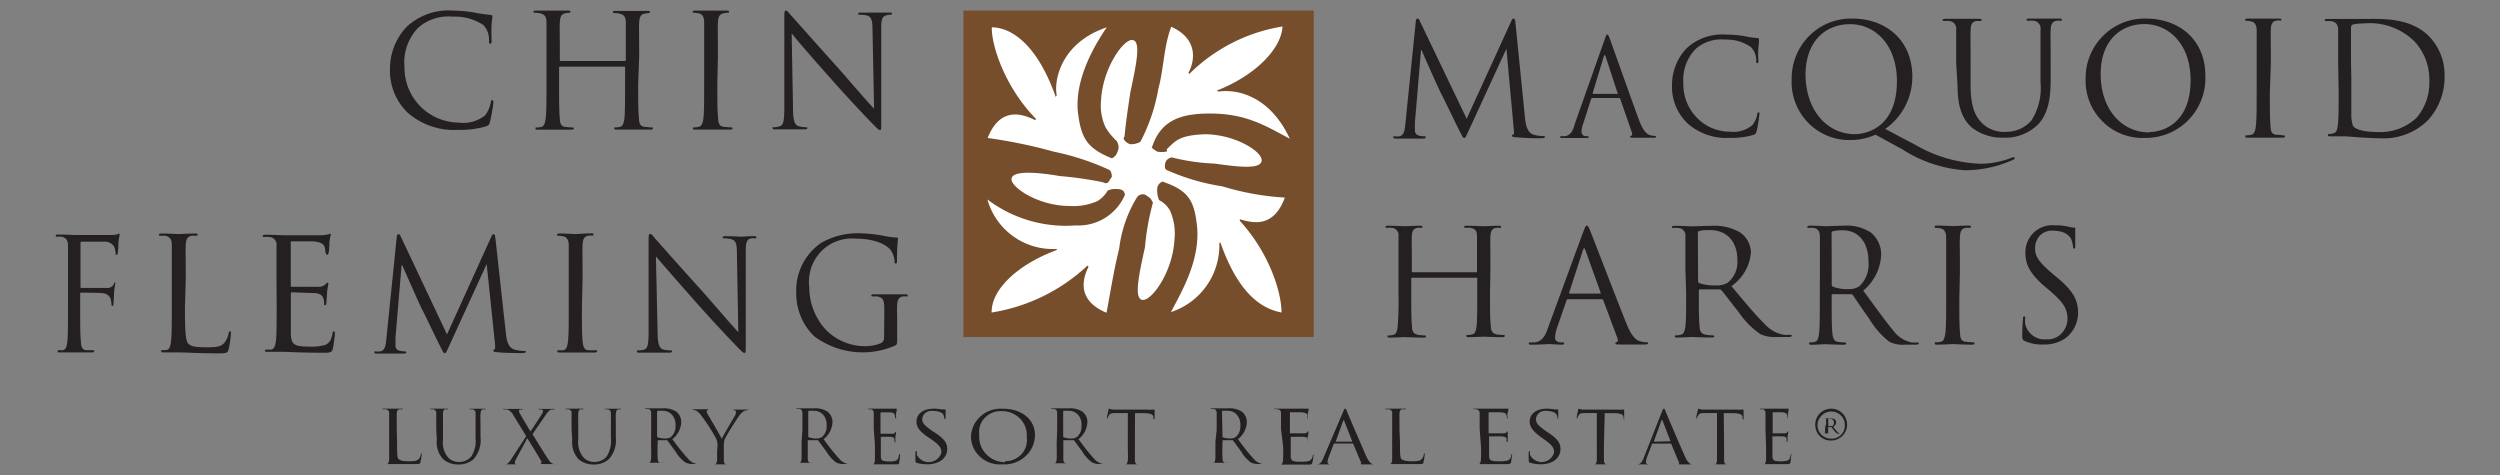 <?xml version="1.0" encoding="UTF-8"?> <svg xmlns="http://www.w3.org/2000/svg" id="Layer_1" data-name="Layer 1" viewBox="0 0 300 57"><rect x="0" y="0" width="300" height="57" fill="#808080" stroke="none"/><defs><style>.cls-1{fill:#774e2c;}.cls-2{fill:#241f20;}.cls-3{fill:#fff;}</style></defs><g id="Homepage"><g id="CMFH-Homepage-01"><g id="CMFH-Logo-Full-Colour"><rect id="Rectangle" class="cls-1" x="115.61" y="1.27" width="42.04" height="39.17"></rect><path id="Path" class="cls-2" d="M49,13.6a7,7,0,0,1-2.2-5.38,7.29,7.29,0,0,1,2-5,7.37,7.37,0,0,1,5.55-1.95A15.34,15.34,0,0,1,57,1.52q.91.18,1.86.27c.2,0,.23.09.23.2s-.06.36-.1,1,0,1.6,0,1.87,0,.38-.16.38-.15-.13-.15-.38A2.55,2.55,0,0,0,58,3a6.13,6.13,0,0,0-3.64-1,5.5,5.5,0,0,0-4.18,1.33,6,6,0,0,0-1.64,4.75A6.57,6.57,0,0,0,55,14.71a4.23,4.23,0,0,0,3.23-.88,4,4,0,0,0,.67-1.53c0-.2.07-.28.17-.28s.14.13.14.28a20.1,20.1,0,0,1-.41,2.32c-.1.35-.14.39-.47.54a10.65,10.65,0,0,1-3.27.42,8.45,8.45,0,0,1-6.07-2Z"></path><path id="Path-2" data-name="Path" class="cls-2" d="M76.58,10.1c0,1.83,0,3.33.1,4.12,0,.55.16,1,.71,1a7.35,7.35,0,0,0,.82.07c.1,0,.14,0,.14.11s-.09.15-.29.15H74c-.2,0-.29,0-.29-.15s0-.11.15-.11a2.59,2.59,0,0,0,.55-.07c.36-.08.44-.5.52-1,.08-.79.08-2.29.08-4.12v-2A.1.1,0,0,0,75,8H67.19a.1.1,0,0,0-.1.11v2c0,1.83,0,3.33.09,4.12,0,.55.16,1,.71,1a7.35,7.35,0,0,0,.82.07c.11,0,.15,0,.15.11s-.1.15-.3.15h-4c-.21,0-.3,0-.3-.15s0-.11.15-.11a2.59,2.59,0,0,0,.55-.07c.36-.08.44-.5.52-1,.1-.79.1-2.29.1-4.12V2.67c0-.61-.19-.95-.79-1.08a3.18,3.18,0,0,0-.62-.06c-.07,0-.15,0-.15-.12s.1-.14.3-.14h3.84c.2,0,.29,0,.29.14s-.08.12-.15.12a3.47,3.47,0,0,0-.45.06c-.5.1-.63.42-.67,1.08s0,1.14,0,4.09V7.2c0,.1,0,.12.1.12H75a.11.11,0,0,0,.1-.12V2.71c0-.61-.17-.95-.78-1.08a3.08,3.08,0,0,0-.61-.06c-.07,0-.15,0-.15-.12s.09-.14.29-.14h3.83c.22,0,.3,0,.3.14s-.07.12-.15.12l-.46.06c-.48.09-.63.42-.67,1.08s0,1.14,0,4.09Z"></path><path id="Path-3" data-name="Path" class="cls-2" d="M86.08,10.1c0,1.83,0,3.33.1,4.12,0,.55.17,1,.73,1a7.9,7.9,0,0,0,.85.07c.1,0,.14,0,.14.11s-.09.15-.3.15H83.44c-.2,0-.29,0-.29-.15s0-.11.15-.11a2.51,2.51,0,0,0,.55-.07c.39-.08.48-.5.56-1,.09-.79.09-2.29.09-4.12V2.67c0-.61-.22-1-.63-1.06a3,3,0,0,0-.59-.08c-.08,0-.16,0-.16-.12s.11-.14.31-.14h3.74c.2,0,.31,0,.31.14s-.08.12-.16.12a3.55,3.55,0,0,0-.47.06c-.5.1-.66.42-.7,1.08s0,1.14,0,4.09Z"></path><path id="Path-4" data-name="Path" class="cls-2" d="M95.16,13c0,1.52.21,2,.69,2.15a3.89,3.89,0,0,0,.89.12c.09,0,.15,0,.15.1s-.11.15-.33.15H93c-.18,0-.29,0-.29-.15s0-.1.14-.1a2.24,2.24,0,0,0,.73-.12c.44-.13.54-.67.54-2.35V2.2c0-.73,0-.93.19-.93s.45.41.64.6,2.92,3.3,5.66,6.33c1.76,2,3.65,4.22,4.28,4.84l-.19-9.41c0-1.27-.15-1.62-.69-1.78a6.56,6.56,0,0,0-.88-.09c-.12,0-.15,0-.15-.12s.15-.13.37-.13h3.36c.19,0,.33,0,.33.13s-.08.12-.2.12a1.2,1.2,0,0,0-.42.07c-.6.12-.67.53-.67,1.64V14.34c0,1.26,0,1.26-.16,1.26s-.35-.2-1.3-1.18c-.2-.19-2.77-2.91-4.66-5.06C97.53,7,95.53,4.7,95,4Z"></path><path id="Path-5" data-name="Path" class="cls-2" d="M8.16,33.58V29.5c0-.61-.16-.95-.74-1.09a2.91,2.91,0,0,0-.59,0c-.07,0-.14,0-.14-.12s.08-.15.27-.15c.79,0,1.88.06,2,.06h4.28a3.34,3.34,0,0,0,.77-.06c.09,0,.17-.12.24-.12s.1.08.1.17-.08.36-.14.89a7.49,7.49,0,0,1-.08,1.29c-.09.28,0,.21-.14.21s-.12-.1-.12-.23a2.65,2.65,0,0,0-.16-.73A1.3,1.3,0,0,0,12.5,29H9.82c-.1,0-.16,0-.16.2v5.17c0,.12,0,.18.13.18h3a.83.83,0,0,0,.8-.34.85.85,0,0,0,.15-.34s.1,0,.1.14-.1.44-.15,1.06c0,.39-.07,1.14-.07,1.29s0,.35-.12.35-.12-.06-.12-.17a3.87,3.87,0,0,0-.1-.67,1.06,1.06,0,0,0-.91-.68c-.44-.07-2.37-.07-2.62-.07-.1,0-.13,0-.13.18v1.61c0,1.82,0,3.3.09,4.11,0,.54.16,1,.68,1h.78c.1,0,.13,0,.13.12s-.08.15-.27.15H7.19c-.19,0-.27,0-.27-.15s0-.12.14-.12a4.34,4.34,0,0,0,.51,0c.36-.08.44-.5.51-1,.08-.81.08-2.29.08-4.11Z"></path><path id="Path-6" data-name="Path" class="cls-2" d="M22.19,36.88c0,2.79.07,4,.39,4.34s.77.45,2.19.45c1,0,1.76,0,2.19-.58A2.58,2.58,0,0,0,27.44,40c0-.14.06-.24.16-.24s.11.07.11.28a12.82,12.82,0,0,1-.27,1.86c-.13.43-.18.5-1.15.5-2.61,0-3.82-.11-4.87-.11H19.64c-.19,0-.29,0-.29-.16s0-.12.15-.12A2.44,2.44,0,0,0,20,42c.36-.07.46-.5.52-1.05.1-.8.1-2.3.1-4.13V29.39c0-.61-.18-.95-.78-1.1h-.62c-.07,0-.15,0-.15-.11s.1-.16.3-.16c.82,0,2,.07,2.05.07s1.42-.07,2-.07c.2,0,.28,0,.28.16s-.07.11-.14.11H23c-.53.11-.67.43-.71,1.1s0,1.14,0,4.1Z"></path><path id="Path-7" data-name="Path" class="cls-2" d="M33.18,33.51v-4a.92.92,0,0,0-.84-1.07,3.53,3.53,0,0,0-.65,0c-.08,0-.16,0-.16-.12s.09-.15.31-.15c.87,0,2.11.06,2.2.06h4.44a3.93,3.93,0,0,0,.84-.09c.11,0,.19-.09.28-.09s.08.08.08.17a8.36,8.36,0,0,0-.16.88,6.42,6.42,0,0,1-.09,1.27c-.1.27-.07.21-.15.21s-.23-.22-.23-.31a2.14,2.14,0,0,0-.11-.67c-.14-.31-.34-.53-1.33-.64H35c-.19,0-.11,0-.11.18v5.1c0,.13,0,.18.11.18h3.1a1.24,1.24,0,0,0,.91-.26c.17-.17.21-.24.29-.24s.1,0,.1.14-.1.44-.15,1c0,.38-.08,1.07-.08,1.2s0,.36-.14.36-.14-.08-.14-.17a1.58,1.58,0,0,0-.08-.61c-.08-.27-.25-.59-1-.67-.51,0-2.44-.09-2.77-.09-.11,0-.14,0-.14.13v4.85c.06,1.28.35,1.53,2.25,1.53a5.63,5.63,0,0,0,1.87-.2c.51-.22.74-.59.88-1.35,0-.21.08-.28.17-.28s.12.15.12.28-.16,1.41-.25,1.81-.29.48-1.05.48c-2.93,0-4.25-.11-4.8-.11H32.11c-.21,0-.3,0-.3-.15s0-.12.16-.12h.58c.39-.08.48-.5.56-1,.09-.79.09-2.26.09-4.06Z"></path><path id="Path-8" data-name="Path" class="cls-2" d="M60.7,39.94c.07.68.19,1.72,1,2a4,4,0,0,0,1.24.17c.1,0,.15,0,.15.1s-.16.16-.38.16-2.36,0-3-.11c-.42,0-.51-.09-.51-.19s0-.1.12-.13.11-.33.08-.68l-1-9.58h0l-4.44,9.7c-.38.83-.43,1-.59,1s-.23-.19-.56-.85c-.48-.92-2-4.16-2.13-4.34s-2.18-4.85-2.41-5.36h-.08l-.73,8.67v1a.58.58,0,0,0,.47.58,4.06,4.06,0,0,0,.7.09s.13,0,.13.1-.1.16-.32.16h-3.2c-.19,0-.31,0-.31-.16s.08-.1.17-.1a2.44,2.44,0,0,0,.54,0c.61-.12.66-.85.73-1.56l1.24-12.18c0-.2.1-.33.21-.33s.18.08.27.28l5.55,11.75,5.32-11.73c.07-.17.15-.3.27-.3s.19.16.22.51Z"></path><path id="Path-9" data-name="Path" class="cls-2" d="M69.83,36.9c0,1.83,0,3.32.09,4.13.07.54.17,1,.74,1h.84c.12,0,.16,0,.16.12s-.09.15-.31.15H67.2c-.2,0-.31,0-.31-.15s0-.12.16-.12a5.23,5.23,0,0,0,.56,0c.37-.08.48-.51.54-1,.1-.81.1-2.3.1-4.13V29.44c0-.61-.23-1-.64-1.07A1.88,1.88,0,0,0,67,28.3c-.07,0-.15,0-.15-.12s.09-.16.3-.16c.63,0,1.81.07,1.9.07S70.36,28,70.93,28c.2,0,.29,0,.29.16a.14.14,0,0,1-.14.12,1.93,1.93,0,0,0-.48,0c-.51.1-.65.42-.69,1.09s0,1.14,0,4.1Z"></path><path id="Path-10" data-name="Path" class="cls-2" d="M78.91,39.79c0,1.52.22,2,.69,2.16a3.94,3.94,0,0,0,.9.1c.09,0,.14,0,.14.11s-.11.16-.32.16H76.71c-.18,0-.28,0-.28-.16s0-.11.14-.11a2.57,2.57,0,0,0,.73-.1c.45-.14.53-.67.53-2.36V29c0-.72,0-.93.2-.93s.44.41.62.6,2.92,3.3,5.67,6.33c1.77,2,3.66,4.24,4.28,4.86l-.17-9.39c0-1.27-.14-1.62-.7-1.78a4.28,4.28,0,0,0-.87-.09c-.12,0-.14,0-.14-.12s.14-.14.36-.14c.8,0,1.65.06,1.85.06s.79-.06,1.52-.06c.19,0,.32,0,.32.14s-.08.12-.2.12a3.08,3.08,0,0,0-.43,0c-.58.14-.65.55-.65,1.66V41.09c0,1.26,0,1.26-.16,1.26s-.37-.2-1.3-1.19c-.2-.18-2.77-2.91-4.67-5.07-2.06-2.32-4.08-4.65-4.65-5.32Z"></path><path id="Path-11" data-name="Path" class="cls-2" d="M106.12,37.45c0-1.47-.09-1.67-.81-1.88h-.62c-.07,0-.13,0-.13-.11s.08-.14.28-.14h3.8c.19,0,.28,0,.28.14s0,.11-.14.11h-.45c-.48.1-.63.41-.67,1s0,1.13,0,1.89v2c0,.82,0,.86-.23,1a9.71,9.71,0,0,1-9.74-1.12,7.17,7.17,0,0,1-2.14-5.2,6.91,6.91,0,0,1,3-6A8.78,8.78,0,0,1,103.33,28a16,16,0,0,1,2.76.31,10.1,10.1,0,0,0,1.45.19c.19,0,.22.09.22.16a22.45,22.45,0,0,0-.12,2.59c0,.29,0,.37-.17.37s-.1-.1-.12-.26a2.74,2.74,0,0,0-.39-1.24c-.44-.7-1.9-1.48-4.22-1.48a5.15,5.15,0,0,0-4.21,1.54,5.26,5.26,0,0,0-1.42,4.29,7.53,7.53,0,0,0,1.9,5,6.56,6.56,0,0,0,4.72,2.07,4.94,4.94,0,0,0,2-.37.68.68,0,0,0,.36-.65Z"></path><path id="Path-12" data-name="Path" class="cls-2" d="M178.8,35.26c0,1.7,0,3.12.1,3.87,0,.51.17.9.71,1a7.74,7.74,0,0,0,.83.07c.1,0,.13,0,.13.11s-.08.15-.28.15c-1,0-2.16-.06-2.24-.06s-1.25.06-1.8.06c-.2,0-.28,0-.28-.15s0-.11.15-.11a2.5,2.5,0,0,0,.54-.07c.36-.07.45-.46.53-1,.08-.75.08-2.17.08-3.87V33.4a.06.06,0,0,0,0-.07.09.09,0,0,0-.08,0h-7.74a.1.1,0,0,0-.1.11v1.87c0,1.71,0,3.12.09,3.87,0,.51.16.9.71,1a7.34,7.34,0,0,0,.82.08c.11,0,.15,0,.15.11s-.1.14-.3.14c-1,0-2.16-.06-2.24-.06s-1.25.06-1.78.06c-.21,0-.3,0-.3-.14s0-.11.15-.11a2.61,2.61,0,0,0,.55-.08c.36-.07.46-.46.52-1a38.69,38.69,0,0,0,.1-3.87V28.34a.88.88,0,0,0-.79-1,3.21,3.21,0,0,0-.62,0c-.07,0-.15,0-.15-.11s.1-.14.3-.14c.82,0,2,.06,2.05.06s1.25-.06,1.8-.06c.2,0,.28,0,.28.14s-.07.11-.15.11a3.23,3.23,0,0,0-.44,0c-.5.09-.65.39-.68,1s0,1.06,0,3.85v.37c0,.09,0,.11.1.11h7.62a.1.1,0,0,0,.1-.11V28.34c0-.57-.17-.9-.78-1a3.11,3.11,0,0,0-.61,0c-.08,0-.15,0-.15-.11s.09-.14.29-.14c.82,0,2,.06,2.06.06s1.25-.06,1.78-.06c.2,0,.3,0,.3.14s-.07.11-.15.11a3.53,3.53,0,0,0-.46,0c-.48.09-.63.39-.67,1s0,1.06,0,3.85Z"></path><path id="Shape" class="cls-2" d="M190,27.79c.24-.62.31-.72.42-.72s.19.09.42.66,3.24,8.39,4.38,11.22c.68,1.65,1.29,1.95,1.62,2a2.36,2.36,0,0,0,.75.12c.11,0,.19,0,.19.11s-.17.16-.37.16h-3c-.36,0-.56,0-.56-.14s0-.11.12-.13.24-.2.12-.5L192.38,36a.16.16,0,0,0-.18-.1h-4A.2.2,0,0,0,188,36l-1.14,3.29a3.93,3.93,0,0,0-.25,1.27c0,.37.38.53.7.53h.2c.13,0,.19,0,.19.12s-.12.15-.3.15c-.45,0-1.28-.07-1.46-.07s-1.29.07-2.12.07c-.25,0-.36,0-.36-.15s.08-.12.17-.12h.55c.86-.11,1.28-.81,1.58-1.75Zm2,7.44c.1,0,.1,0,.07-.13L190.24,30c-.09-.27-.19-.27-.28,0L188.3,35.1c0,.09,0,.13.06.13Z"></path><path id="Shape-2" data-name="Shape" class="cls-2" d="M202.25,32.21V28.36a.89.89,0,0,0-.82-1,3.53,3.53,0,0,0-.65,0c-.08,0-.14,0-.14-.11s.09-.15.29-.15c.86,0,2.06.06,2.16.06s1.65-.06,2.24-.06a6.17,6.17,0,0,1,3.48.79,3,3,0,0,1,1.3,2.44,5.43,5.43,0,0,1-2.34,4c1.56,1.87,2.86,3.45,4,4.56a4,4,0,0,0,2.33,1.29,4.57,4.57,0,0,0,.74,0c.09,0,.17,0,.17.11s-.12.15-.46.15h-1.3a4.19,4.19,0,0,1-2-.34,10,10,0,0,1-2.6-2.63c-.79-1-1.68-2.17-2.06-2.63a.33.33,0,0,0-.25-.11h-2.35c-.09,0-.13,0-.13.15v.42c0,1.7,0,3.12.09,3.87,0,.51.18.9.75,1a8.6,8.6,0,0,0,.86.08c.11,0,.15,0,.15.11s-.1.14-.3.14c-1.06,0-2.25-.06-2.34-.06s-1.22.06-1.8.06c-.2,0-.29,0-.29-.14s0-.11.14-.11a2.8,2.8,0,0,0,.57-.08c.38-.07.48-.46.56-1,.09-.75.09-2.17.09-3.87Zm1.52,1.54a.22.22,0,0,0,.13.22,5.63,5.63,0,0,0,2,.28,2.63,2.63,0,0,0,1.43-.33,3.19,3.19,0,0,0,1.15-2.75c0-2.23-1.3-3.56-3.28-3.56a5.12,5.12,0,0,0-1.3.11.21.21,0,0,0-.16.2Z"></path><path id="Shape-3" data-name="Shape" class="cls-2" d="M218.39,32.52V28.44c0-.61-.18-1-.76-1.09a3.11,3.11,0,0,0-.61,0c-.07,0-.14,0-.14-.11s.09-.16.29-.16c.8,0,1.92.07,2,.07s1.56-.07,2.1-.07a5.22,5.22,0,0,1,3.25.84,3.38,3.38,0,0,1,1.22,2.59,5.91,5.91,0,0,1-2.15,4.36c1.46,2,2.67,3.67,3.64,4.85a3.65,3.65,0,0,0,2.16,1.37,4.21,4.21,0,0,0,.71,0c.08,0,.15,0,.15.11s-.11.16-.42.16h-1.22a3.48,3.48,0,0,1-1.9-.36,10,10,0,0,1-2.43-2.79c-.74-1-1.58-2.3-1.94-2.79a.25.25,0,0,0-.23-.12h-2.19c-.08,0-.12,0-.12.15v.46c0,1.81,0,3.3.09,4.11.06.54.17.95.69,1a7.22,7.22,0,0,0,.8.08c.11,0,.15,0,.15.11s-.09.16-.28.16c-1,0-2.1-.07-2.19-.07s-1.14.07-1.67.07c-.2,0-.29,0-.29-.16s0-.11.14-.11a3.35,3.35,0,0,0,.54-.08c.35-.08.44-.49.51-1,.09-.81.09-2.3.09-4.11Zm1.42,1.64a.28.28,0,0,0,.13.24,4.76,4.76,0,0,0,1.87.29,2.19,2.19,0,0,0,1.33-.35,3.63,3.63,0,0,0,1.08-2.92c0-2.36-1.21-3.78-3.07-3.78a4.44,4.44,0,0,0-1.21.11.23.23,0,0,0-.15.22Z"></path><path id="Path-13" data-name="Path" class="cls-2" d="M235.12,35.88c0,1.81,0,3.32.09,4.13,0,.54.16,1,.73,1a7.9,7.9,0,0,0,.85.07c.11,0,.15,0,.15.12s-.1.16-.31.16c-1,0-2.21-.07-2.31-.07s-1.28.07-1.83.07c-.21,0-.31,0-.31-.16s0-.12.15-.12a2.78,2.78,0,0,0,.57-.07c.37-.08.46-.5.54-1,.1-.81.1-2.32.1-4.13v-7.4c0-.61-.23-1-.64-1.06a1.93,1.93,0,0,0-.58-.08c-.08,0-.16,0-.16-.12s.09-.15.3-.15c.63,0,1.81.06,1.9.06s1.28-.06,1.85-.06c.2,0,.29,0,.29.15s-.07.12-.15.12a3.53,3.53,0,0,0-.46,0c-.52.09-.66.42-.7,1.09s0,1.13,0,4.11Z"></path><path id="Path-14" data-name="Path" class="cls-2" d="M242.94,40.91c-.25-.14-.27-.21-.27-.7,0-.91.07-1.65.09-1.94s0-.29.14-.29.12,0,.12.2a3.75,3.75,0,0,0,0,.67,2.38,2.38,0,0,0,2.58,1.87,2.29,2.29,0,0,0,1.74-.66,2.58,2.58,0,0,0,.76-1.77c0-1.25-.51-2-2-3.3l-.79-.67c-1.84-1.59-2.26-2.72-2.26-4a3.23,3.23,0,0,1,3.57-3.28,6.76,6.76,0,0,1,1.62.17,2.59,2.59,0,0,0,.62.1c.13,0,.17,0,.17.13V29.4c0,.3,0,.43-.13.43s-.12-.09-.14-.24a3.56,3.56,0,0,0-.22-.91c-.11-.2-.58-1-2.19-1a2,2,0,0,0-1.53.56,2.16,2.16,0,0,0-.61,1.57c0,1,.48,1.66,2.13,3.07l.48.4c2.06,1.69,2.55,2.83,2.55,4.29a3.86,3.86,0,0,1-1.49,3,4.43,4.43,0,0,1-2.63.77A5.1,5.1,0,0,1,242.94,40.91Z"></path><path id="Path-15" data-name="Path" class="cls-2" d="M183,14.15c.08.67.2,1.72,1,2a3.72,3.72,0,0,0,1.24.17c.1,0,.15,0,.15.1s-.16.17-.39.17a30.22,30.22,0,0,1-3.05-.12c-.41,0-.51-.09-.51-.19s0-.11.14-.13.11-.33.07-.67l-.88-9.64h0l-4.47,9.71c-.39.83-.43,1-.6,1s-.22-.19-.57-.87c-.47-.9-2-4.14-2.13-4.32s-2.2-4.82-2.4-5.33h-.08l-.73,8.67v1a.61.61,0,0,0,.47.57,2.72,2.72,0,0,0,.69.09c.07,0,.15,0,.15.1s-.12.17-.33.17H167.5c-.18,0-.3,0-.3-.17s.08-.1.17-.1a2.53,2.53,0,0,0,.55,0c.6-.11.66-.84.73-1.56L169.9,2.56c0-.21.1-.33.2-.33s.18.07.27.28L176,14.25l5.36-11.73c.07-.17.15-.29.27-.29s.19.15.22.49Z"></path><path id="Shape-4" data-name="Shape" class="cls-2" d="M192.55,4.76c.18-.53.24-.62.32-.62s.15.08.33.57,2.58,7.26,3.49,9.72c.54,1.43,1,1.69,1.29,1.78a2,2,0,0,0,.59.1c.09,0,.16,0,.16.09s-.14.13-.31.13h-2.35c-.28,0-.45,0-.45-.12s0-.1.11-.11.18-.17.09-.43l-1.39-4a.14.14,0,0,0-.13-.11h-3.23a.17.17,0,0,0-.14.13L190,14.79a3.06,3.06,0,0,0-.22,1.08.52.52,0,0,0,.57.47h.14c.1,0,.15,0,.15.09s-.09.13-.23.13h-2.9c-.19,0-.29,0-.29-.13s0-.09.13-.09h.44c.69-.09,1-.7,1.2-1.51Zm1.55,6.5c.08,0,.08,0,0-.12l-1.42-4.35c-.07-.24-.15-.24-.23,0l-1.32,4.35v.12Z"></path><path id="Path-16" data-name="Path" class="cls-2" d="M202.5,14.8a6.1,6.1,0,0,1-1.86-4.66,6.4,6.4,0,0,1,1.72-4.31,6.25,6.25,0,0,1,4.72-1.68,13.76,13.76,0,0,1,2.22.18,10.58,10.58,0,0,0,1.58.24c.17,0,.2.08.2.18a6.7,6.7,0,0,1-.07.88,10.7,10.7,0,0,0,0,1.62c0,.25,0,.33-.14.33s-.12-.11-.12-.33a2.26,2.26,0,0,0-.65-1.61A5.15,5.15,0,0,0,207,4.75a4.65,4.65,0,0,0-3.54,1.14A5.33,5.33,0,0,0,202,10a5.73,5.73,0,0,0,1.61,4.11,5.49,5.49,0,0,0,4,1.69A3.49,3.49,0,0,0,210.3,15a3,3,0,0,0,.57-1.27c0-.17,0-.23.16-.23s.1.1.1.23a17.35,17.35,0,0,1-.33,2c-.09.3-.13.33-.4.46a9,9,0,0,1-2.78.35,7,7,0,0,1-5.12-1.74Z"></path><path id="Shape-5" data-name="Shape" class="cls-2" d="M225.05,16.16a7,7,0,0,1-2.89.64A6.87,6.87,0,0,1,217,14.75a7,7,0,0,1-2-5.25,7.28,7.28,0,0,1,2.1-5.19,7.09,7.09,0,0,1,5.16-2.08c4.13,0,7.22,2.65,7.22,7a7.62,7.62,0,0,1-3.25,6.24l3.77,2a16.65,16.65,0,0,0,7.75,2.18,10.25,10.25,0,0,0,3.63-.72,1.17,1.17,0,0,1,.25-.07.11.11,0,0,1,.12.11c0,.08,0,.13-.15.19a14,14,0,0,1-5.83,1.27,16,16,0,0,1-7.54-2.54Zm-2.51-.06c1.66,0,5.09-1,5.09-6.35,0-4.45-2.69-6.85-5.61-6.85s-5.36,2-5.36,6.12c.06,4.29,2.64,7.08,5.94,7.08Z"></path><path id="Path-17" data-name="Path" class="cls-2" d="M234.74,7.59v-4a.92.92,0,0,0-.82-1.07,3.42,3.42,0,0,0-.64,0c-.08,0-.16,0-.16-.11s.09-.15.31-.15h4.06c.21,0,.3,0,.3.15s-.07.11-.14.11a3.84,3.84,0,0,0-.48,0c-.51.08-.67.41-.7,1.07s0,1.13,0,4v2.62c0,2.69.61,3.82,1.42,4.61a3.8,3.8,0,0,0,2.87,1,4,4,0,0,0,3-1.35,7.16,7.16,0,0,0,1.1-4.57V3.56A.92.92,0,0,0,244,2.49a3.53,3.53,0,0,0-.65,0c-.08,0-.16,0-.16-.11s.11-.15.31-.15h3.61c.21,0,.31,0,.31.15s-.08.11-.16.11a1.93,1.93,0,0,0-.48,0c-.5.11-.66.41-.7,1.07s0,1.13,0,4v2c0,2-.22,4.26-1.75,5.59a5.56,5.56,0,0,1-3.89,1.37,5.93,5.93,0,0,1-3.89-1.27c-.93-.88-1.64-2.18-1.64-4.91Z"></path><path id="Shape-6" data-name="Shape" class="cls-2" d="M257.49,2.23c4.08,0,7.15,2.59,7.15,6.84a7.15,7.15,0,0,1-7.26,7.48,6.78,6.78,0,0,1-5.1-2,6.86,6.86,0,0,1-2-5.14,7.11,7.11,0,0,1,2.08-5.1A7,7,0,0,1,257.49,2.23Zm.38,13.62c1.64,0,5-1,5-6.23,0-4.38-2.66-6.73-5.53-6.73s-5.26,2-5.26,6c0,4.26,2.55,7,5.82,7Z"></path><path id="Path-18" data-name="Path" class="cls-2" d="M272.38,11.06c0,1.82,0,3.31.09,4.11,0,.55.16,1,.73,1,.28,0,.56.06.85.08.11,0,.15,0,.15.11s-.09.16-.31.16h-4.14c-.21,0-.31,0-.31-.16s0-.11.15-.11a3.72,3.72,0,0,0,.57-.08c.37-.08.47-.49.54-1,.1-.8.1-2.29.1-4.11V3.64c0-.61-.23-1-.64-1.06a1.93,1.93,0,0,0-.58-.08c-.08,0-.16,0-.16-.12s.09-.15.3-.15h3.75c.2,0,.29,0,.29.15a.13.13,0,0,1,0,.09.17.17,0,0,1-.1,0,1.85,1.85,0,0,0-.47,0c-.52.1-.66.41-.69,1.08s0,1.14,0,4.09Z"></path><path id="Shape-7" data-name="Shape" class="cls-2" d="M280.58,7.61v-4c0-.6-.19-.94-.81-1.07a3.42,3.42,0,0,0-.64,0c-.07,0-.15,0-.15-.12s.1-.15.31-.15H284c1.86,0,5.3-.17,7.53,2.13a6.69,6.69,0,0,1,1.82,4.75,7.66,7.66,0,0,1-2,5.28,7.48,7.48,0,0,1-5.69,2.16c-1.61,0-4-.23-4.16-.23h-1.84c-.2,0-.3,0-.3-.16s0-.11.15-.11A2.61,2.61,0,0,0,280,16c.38-.08.48-.48.54-1,.1-.79.1-2.26.1-4.06Zm1.58,2v4.06a4.12,4.12,0,0,0,.2,1.44c.25.34,1,.74,3.19.74A6.31,6.31,0,0,0,290,14.12a6.5,6.5,0,0,0,1.52-4.47,6.72,6.72,0,0,0-1.81-4.71,7.66,7.66,0,0,0-6.14-2.12,5.55,5.55,0,0,0-1.22.12.36.36,0,0,0-.23.39v4Z"></path><path id="Path-19" data-name="Path" class="cls-2" d="M47.65,53.13c0,1.32,0,1.88.23,2s.41.22,1.18.22c.52,0,.95,0,1.19-.27a1.08,1.08,0,0,0,.25-.54s0-.12.1-.12,0,0,0,.15a5.24,5.24,0,0,1-.16.88c0,.21-.09.24-.63.24h-3.4c.19,0,.25-.23.29-.49,0-.65,0-1.29,0-1.94V49.62a.45.45,0,0,0-.43-.51h-.41s0-.07.16-.07H48.2c.12,0,.16,0,.16.07s0,0-.08,0H48c-.29,0-.37.19-.39.51s0,.53,0,1.93Z"></path><path id="Path-20" data-name="Path" class="cls-2" d="M52.35,51.53V49.62a.44.44,0,0,0-.39-.51h-.37s0-.07.15-.07h1.89c.1,0,.15,0,.15.07s0,0-.08,0h-.21c-.25,0-.32.19-.33.51s0,.52,0,1.91v1.23a2.79,2.79,0,0,0,.65,2.18,1.76,1.76,0,0,0,1.35.49,1.83,1.83,0,0,0,1.39-.65,3.36,3.36,0,0,0,.52-2.15v-3a.44.44,0,0,0-.39-.51h-.36s0-.07.14-.07h1.68c.11,0,.14,0,.14.07s0,0-.07,0H58c-.24,0-.31.19-.34.51s0,.52,0,1.91v.93a3.39,3.39,0,0,1-.82,2.61,2.64,2.64,0,0,1-1.82.66,2.76,2.76,0,0,1-1.83-.63,2.92,2.92,0,0,1-.77-2.33Z"></path><path id="Path-21" data-name="Path" class="cls-2" d="M63.15,52.34l-1.52-2.47a1.48,1.48,0,0,0-.75-.73,1.28,1.28,0,0,0-.39,0s-.09,0-.09-.07,0,0,.16,0h2.17a.07.07,0,0,1-.08.07h-.27a.17.17,0,0,0-.1.16.62.62,0,0,0,.09.3c.4.71.8,1.35,1.28,2.17.3-.39,1.28-1.94,1.41-2.13a.69.69,0,0,0,.09-.34c0-.07,0-.13-.15-.16h-.3a.07.07,0,0,1-.07-.07c0-.07,0,0,.15,0h1.81s0,.07-.11.07h-.32c-.27.08-.46.35-.73.74L63.9,52.1c.17.28,1.8,2.93,2,3.17a.94.94,0,0,0,.56.42,1.82,1.82,0,0,0,.33,0H65.23c-.26,0-.31,0-.31-.07a.11.11,0,0,1,0-.08.16.16,0,0,0,0-.25c-.52-.9-1.08-1.8-1.64-2.71L61.9,55.14a.93.93,0,0,0-.12.4.2.2,0,0,0,.16.18H60.63c.29,0,.49-.27.79-.73Z"></path><path id="Path-22" data-name="Path" class="cls-2" d="M68.59,51.53V49.62a.44.44,0,0,0-.39-.51h-.36s0-.07.14-.07h1.89c.1,0,.14,0,.14.07s0,0-.07,0h-.21c-.25,0-.32.19-.34.51s0,.52,0,1.91v1.23a2.79,2.79,0,0,0,.67,2.18,1.76,1.76,0,0,0,1.35.49,1.85,1.85,0,0,0,1.39-.65,3.42,3.42,0,0,0,.51-2.15v-3c0-.28-.08-.45-.38-.51h-.37s0-.07.14-.07h1.68c.11,0,.14,0,.14.07s0,0-.07,0h-.21c-.24,0-.31.19-.34.51s0,.52,0,1.91v.93a3.39,3.39,0,0,1-.82,2.61,2.63,2.63,0,0,1-1.82.66,2.77,2.77,0,0,1-1.83-.63,3,3,0,0,1-.76-2.33Z"></path><path id="Shape-8" data-name="Shape" class="cls-2" d="M78.14,51.59v-2c0-.28-.08-.46-.38-.52h-.37s0-.07.14-.07h2a2.75,2.75,0,0,1,1.62.39,1.6,1.6,0,0,1,.6,1.23,2.74,2.74,0,0,1-1.07,2.08c.73,1,1.34,1.75,1.85,2.31a1.85,1.85,0,0,0,1.08.66h-.42a1.76,1.76,0,0,1-.95-.18,4.36,4.36,0,0,1-1.19-1.33c-.38-.5-.79-1.1-1-1.34a.11.11,0,0,0-.11,0H78.93v.22a16,16,0,0,0,0,2c0,.27.07.47.34.49a1.27,1.27,0,0,0,.39,0H77.6a.62.62,0,0,0,.27,0c.17,0,.22-.22.26-.49s0-1.1,0-2Zm.71.77a.14.14,0,0,0,.06.11,2.49,2.49,0,0,0,.93.15,1.15,1.15,0,0,0,.67-.18,1.65,1.65,0,0,0,.55-1.33,1.79,1.79,0,0,0-.4-1.31,1.38,1.38,0,0,0-1.14-.5,2.91,2.91,0,0,0-.59,0s-.08,0-.08.11Z"></path><path id="Path-23" data-name="Path" class="cls-2" d="M86.1,53.53a1.85,1.85,0,0,0-.22-1A21.13,21.13,0,0,0,84.25,50a2.51,2.51,0,0,0-.63-.67,1,1,0,0,0-.4-.15s-.1,0-.1-.07,0,0,.13,0h1.82l-.14.08a.22.22,0,0,0-.12.18.73.73,0,0,0,.12.35c.15.24,1.54,2.61,1.68,2.94.17-.38,1.35-2.38,1.54-2.7a.86.86,0,0,0,.16-.47c0-.12,0-.23-.15-.26s-.14,0-.14-.08,0,0,.15,0h1.64s0,.07-.12.07a1.06,1.06,0,0,0-.43.12,2.23,2.23,0,0,0-.5.47A31.89,31.89,0,0,0,87,52.62a2.27,2.27,0,0,0-.14.9v1.7c0,.38.1.47.39.5H85.76c.19,0,.27-.23.29-.5s0-.77,0-.92Z"></path><path id="Shape-9" data-name="Shape" class="cls-2" d="M96.29,51.59v-2c0-.28-.08-.46-.38-.52h-.37s0-.07.14-.07h2a2.7,2.7,0,0,1,1.61.39,1.6,1.6,0,0,1,.61,1.23,2.74,2.74,0,0,1-1.07,2.08c.72,1,1.33,1.75,1.84,2.31a1.88,1.88,0,0,0,1.08.66h-.41a1.81,1.81,0,0,1-1-.17,4.39,4.39,0,0,1-1.19-1.34c-.38-.5-.8-1.1-1-1.34a.13.13,0,0,0-.12,0h-1.1v.22c0,.65,0,1.31,0,2,0,.27.08.47.35.5a2.54,2.54,0,0,0,.39,0h-2a1.13,1.13,0,0,0,.26,0c.18,0,.22-.23.26-.5,0-.65,0-1.31,0-2Zm.7.77a.11.11,0,0,0,.06.11,2.45,2.45,0,0,0,.93.15,1.12,1.12,0,0,0,.66-.18,1.62,1.62,0,0,0,.55-1.33,1.78,1.78,0,0,0-.39-1.31,1.41,1.41,0,0,0-1.14-.5,3,3,0,0,0-.6,0s-.07,0-.07.11Z"></path><path id="Path-24" data-name="Path" class="cls-2" d="M104.85,51.48V49.61c0-.27-.08-.44-.36-.5h-.35s0-.07.14-.07h3.33s0,0,0,.08a1.25,1.25,0,0,1-.07.41,1.84,1.84,0,0,0,0,.58c0,.11,0,.09-.05.09s-.07,0-.07-.12a.85.85,0,0,0-.06-.31c0-.14-.13-.24-.58-.29h-1.12v2.57H107c.2,0,.32,0,.4-.13s.09-.12.12-.12,0,0,0,.08a1.89,1.89,0,0,1-.07.49,5,5,0,0,0,0,.55c0,.06,0,.17-.05.17a.08.08,0,0,1-.07-.08,1.5,1.5,0,0,0,0-.3c0-.11-.1-.27-.43-.29s-1,0-1.2,0v2.25c0,.6.16.7,1,.7a2.17,2.17,0,0,0,.8-.09c.22-.1.32-.27.37-.63,0-.09,0-.13.08-.13s.06.08.06.13a7.9,7.9,0,0,1-.11.85c0,.22-.13.22-.45.22h-2.71c.17,0,.21-.22.25-.48,0-.63,0-1.26,0-1.88Z"></path><path id="Path-25" data-name="Path" class="cls-2" d="M110,55.54c-.15-.07-.15-.11-.15-.33v-.92c0-.14,0-.14.09-.14s.08,0,.08.11a1.61,1.61,0,0,0,0,.31,1.59,1.59,0,0,0,2.95-.26c0-.6-.29-.94-1.16-1.55l-.47-.32c-1.08-.73-1.36-1.27-1.36-1.85,0-.93.8-1.55,2.1-1.55a5,5,0,0,1,.94.09h.35c.09,0,.1,0,.1.06v.92c0,.12,0,.19-.07.19s0,0-.08-.12a1.33,1.33,0,0,0-.12-.42c0-.1-.34-.45-1.27-.45a1.17,1.17,0,0,0-.87.23,1,1,0,0,0-.39.76c0,.49.29.78,1.24,1.44l.29.18c1.19.8,1.47,1.27,1.47,2a1.69,1.69,0,0,1-.85,1.42,2.92,2.92,0,0,1-1.53.37A4,4,0,0,1,110,55.54Z"></path><path id="Shape-10" data-name="Shape" class="cls-2" d="M120.4,49.05c2.18,0,3.8,1.26,3.8,3.18A3.45,3.45,0,0,1,123,54.8a3.72,3.72,0,0,1-2.73.92,3.51,3.51,0,0,1-2.63-.88,3.28,3.28,0,0,1-1.12-2.47,3.43,3.43,0,0,1,1.19-2.45,3.64,3.64,0,0,1,2.65-.87Zm.21,6.29a2.63,2.63,0,0,0,2-.87,2.5,2.5,0,0,0,.6-2,2.83,2.83,0,0,0-.76-2.19,3,3,0,0,0-2.18-.94,2.63,2.63,0,0,0-2.08.78,2.47,2.47,0,0,0-.68,2.06,3,3,0,0,0,.81,2.29,3.16,3.16,0,0,0,2.29,1Z"></path><path id="Shape-11" data-name="Shape" class="cls-2" d="M126.86,51.59v-2c0-.28-.09-.46-.38-.52h-.36s0-.07.14-.07h2a2.72,2.72,0,0,1,1.62.39,1.6,1.6,0,0,1,.61,1.23,2.74,2.74,0,0,1-1.07,2.08c.72,1,1.33,1.75,1.84,2.31a1.87,1.87,0,0,0,1.09.66H132a1.74,1.74,0,0,1-.95-.18,4.24,4.24,0,0,1-1.19-1.33c-.38-.5-.8-1.1-1-1.34a.11.11,0,0,0-.11,0h-1.09a.06.06,0,0,0-.06.07v.21c0,.66,0,1.31,0,2,0,.26.07.46.35.49h-1.41c.18,0,.23-.23.26-.49s0-1.1,0-2Zm.72.77a.09.09,0,0,0,.06.11,2.45,2.45,0,0,0,.93.15,1.12,1.12,0,0,0,.66-.18,1.62,1.62,0,0,0,.55-1.33,1.78,1.78,0,0,0-.39-1.31,1.41,1.41,0,0,0-1.14-.5,3,3,0,0,0-.6,0s-.07,0-.07.11Z"></path><path id="Path-26" data-name="Path" class="cls-2" d="M136.19,53.31q0,1,0,1.92c0,.27.07.46.35.49h-1.47c.18,0,.23-.22.27-.49s0-1.07,0-1.92V49.57H134c-.56,0-.78,0-.93.28a1,1,0,0,0-.14.28s-.06.08-.1.08,0,0,0-.08c.05-.31.12-.62.19-.92,0,0,0-.17.09-.17a2,2,0,0,0,.4.11h4.13a3.53,3.53,0,0,0,.65,0h.26v1.07c0,.09,0,.12-.07.12s0,0-.07-.14v-.14c0-.26-.24-.47-1.11-.48h-1.1Z"></path><path id="Shape-12" data-name="Shape" class="cls-2" d="M146,51.59v-2c0-.28-.08-.46-.38-.52h-.37s0-.07.15-.07h2a2.7,2.7,0,0,1,1.61.39,1.59,1.59,0,0,1,.61,1.23,2.74,2.74,0,0,1-1.07,2.08c.73,1,1.33,1.75,1.84,2.31a1.88,1.88,0,0,0,1.08.66h-.41a1.83,1.83,0,0,1-.95-.17,4.39,4.39,0,0,1-1.19-1.34c-.37-.5-.78-1.1-1-1.34a.13.13,0,0,0-.12,0h-1.09v.22a16,16,0,0,0,0,2c0,.27.08.47.34.5a2.67,2.67,0,0,0,.4,0h-2.12a1.13,1.13,0,0,0,.26,0c.18,0,.22-.23.26-.5,0-.65,0-1.31,0-2Zm.7.77a.2.2,0,0,0,0,.11,2.54,2.54,0,0,0,.94.15,1.07,1.07,0,0,0,.65-.18,1.59,1.59,0,0,0,.55-1.33,1.78,1.78,0,0,0-.39-1.31,1.41,1.41,0,0,0-1.14-.5,3,3,0,0,0-.6,0s-.07,0-.07.11Z"></path><path id="Path-27" data-name="Path" class="cls-2" d="M153.72,51.46V49.6c0-.27-.09-.43-.43-.5h-.42s0-.06.16-.06h4c.06,0,0,0,0,.08a1.1,1.1,0,0,1-.08.4,1.38,1.38,0,0,0,0,.58v.09s-.08,0-.08-.12a.76.76,0,0,0,0-.3c-.08-.14-.18-.25-.72-.3h-1.36V52h1.61c.24,0,.38,0,.47-.13s.11-.11.15-.11,0,0,0,.07a1.67,1.67,0,0,1-.08.49,1.11,1.11,0,0,0,0,.54V53a.71.71,0,0,0,0-.29c0-.12-.14-.27-.53-.29s-1.28,0-1.44,0-.08,0-.08.06v2.23c0,.59.19.7,1.18.7a3.86,3.86,0,0,0,1-.09.77.77,0,0,0,.47-.63c0-.09,0-.12.08-.12s0,.07,0,.12a5.66,5.66,0,0,1-.14.84c-.07.22-.15.22-.54.22h-3.28c.21,0,.26-.22.3-.47a14.59,14.59,0,0,0,0-1.87Z"></path><path id="Shape-13" data-name="Shape" class="cls-2" d="M161.19,49.38c.12-.29.16-.34.21-.34s.11,0,.23.32,1.71,4,2.31,5.37c.36.79.64.93.85,1h-1.2c-.2,0-.3,0-.3-.07h0a.17.17,0,0,0,0-.25l-.92-2.19h-2.23a.11.11,0,0,0-.1.07l-.6,1.58a1.75,1.75,0,0,0-.14.59c0,.19.21.27.38.27H158c.46,0,.66-.4.84-.85ZM162.26,53v-.06l-.94-2.4c0-.14-.1-.14-.16,0l-.86,2.4V53Z"></path><path id="Path-28" data-name="Path" class="cls-2" d="M168,53.13c0,1.32,0,1.88.22,2s.42.22,1.19.22c.52,0,1,0,1.2-.27a1.08,1.08,0,0,0,.25-.54s0-.12.1-.12,0,0,0,.15a4.38,4.38,0,0,1-.15.88c0,.21-.09.24-.62.24h-3.42c.2,0,.25-.23.29-.49,0-.65,0-1.29,0-1.94V49.62a.44.44,0,0,0-.43-.51h-.41s0-.07.16-.07h2.18c.12,0,.16,0,.16.07s0,0-.08,0h-.32c-.29,0-.37.19-.38.51s0,.53,0,1.93Z"></path><path id="Path-29" data-name="Path" class="cls-2" d="M177.56,51.46V49.6c0-.27-.11-.43-.45-.5h-.36s0-.06.15-.06H181s0,0,0,.08a1.1,1.1,0,0,1-.08.4,1.23,1.23,0,0,0,0,.58c0,.11,0,.09-.09.09s0,0,0-.12a.63.63,0,0,0-.07-.3c0-.14-.18-.25-.74-.3h-1.39V52h1.66c.24,0,.39,0,.49-.13s.11-.11.15-.11,0,0,0,.07v.49a4.86,4.86,0,0,0,0,.54c0,.07,0,.17-.08.17a.08.08,0,0,1-.07-.08.71.71,0,0,0,0-.29c0-.11-.14-.27-.55-.29s-1.29,0-1.47,0-.07,0-.07.06v2.23c0,.59.18.7,1.2.7a4.23,4.23,0,0,0,1-.09.71.71,0,0,0,.46-.63c0-.08,0-.12.09-.12s0,.07,0,.12-.08.67-.12.84-.17.22-.57.22h-3.34c.21,0,.25-.22.29-.47a14.59,14.59,0,0,0,0-1.87Z"></path><path id="Path-30" data-name="Path" class="cls-2" d="M183.61,55.54c-.15-.07-.16-.11-.16-.33a7.06,7.06,0,0,1,0-.92c0-.09,0-.14.08-.14s.07,0,.07.1a.86.86,0,0,0,0,.32,1.55,1.55,0,0,0,2.89-.27c0-.59-.29-.93-1.14-1.54l-.46-.32c-1-.74-1.33-1.27-1.33-1.85,0-.93.8-1.55,2.06-1.55a4.88,4.88,0,0,1,.93.09h.35c.08,0,.09,0,.09.06V50.3s-.06,0-.08-.12a1.36,1.36,0,0,0-.13-.42c0-.1-.32-.45-1.24-.45a1.09,1.09,0,0,0-.84.24,1,1,0,0,0-.38.75c0,.49.28.78,1.2,1.44l.28.18c1.18.8,1.46,1.27,1.46,2a1.72,1.72,0,0,1-.84,1.42,2.94,2.94,0,0,1-1.51.37,3.83,3.83,0,0,1-1.3-.19Z"></path><path id="Path-31" data-name="Path" class="cls-2" d="M192.47,53.31q0,1,0,1.92c0,.27.08.46.36.49h-1.48c.18,0,.23-.22.27-.49q0-1,0-1.92V49.57h-1.26c-.56,0-.78,0-.93.28a1,1,0,0,0-.14.28s-.07.08-.1.08,0,0,0-.08a9.37,9.37,0,0,1,.19-.92s0-.17.09-.17a1.82,1.82,0,0,0,.4.11H194a3.53,3.53,0,0,0,.65,0h.25v1.19s-.06,0-.07-.14v-.14c0-.26-.24-.47-1.11-.48h-1.15Z"></path><path id="Shape-14" data-name="Shape" class="cls-2" d="M199.44,49.38c.12-.29.15-.34.22-.34s.09,0,.21.32,1.69,4,2.3,5.37c.34.79.63.93.84,1h-1.28c-.18,0-.29,0-.29-.07a.17.17,0,0,0,0-.25l-.91-2.18h-2.2a.09.09,0,0,0-.09.06l-.6,1.58a2,2,0,0,0-.13.59c0,.19.2.27.37.27h-1.43c.45,0,.65-.4.82-.85Zm1,3.57v-.06l-.93-2.4c0-.15-.1-.15-.15,0l-.87,2.4V53Z"></path><path id="Path-32" data-name="Path" class="cls-2" d="M206.89,53.31v1.92c0,.37.09.46.35.49h-1.45c.18,0,.21-.22.25-.49q0-1,0-1.92V49.57h-1.33c-.56,0-.78,0-.93.28a2.54,2.54,0,0,0-.16.28.08.08,0,0,1-.08.08c-.09,0,0,0,0-.08a7.21,7.21,0,0,1,.21-.92s0-.17.08-.17a1.82,1.82,0,0,0,.4.11h4.11a3.42,3.42,0,0,0,.64,0h.25v1.07c0,.09,0,.12-.06.12s0,0-.07-.14v-.14c0-.26-.24-.47-1.1-.48h-1.15Z"></path><path id="Path-33" data-name="Path" class="cls-2" d="M211.86,51.46V49.6a.44.44,0,0,0-.36-.5h-.35s0-.06.13-.06h3.35s0,0,0,.08a1.43,1.43,0,0,1-.06.4,1.83,1.83,0,0,0,0,.58v.09s-.07,0-.07-.12a1,1,0,0,0-.05-.3c-.06-.14-.15-.25-.6-.3h-1.13V52h1.34c.2,0,.32,0,.4-.13s.09-.11.12-.11,0,0,0,.07a1.89,1.89,0,0,1-.07.49v.54c0,.07,0,.17-.06.17a.08.08,0,0,1-.06-.08,1.4,1.4,0,0,0,0-.29c0-.11-.1-.27-.44-.29s-1,0-1.2,0-.06,0-.06.06v2.23c0,.59.15.7,1,.7a2.8,2.8,0,0,0,.81-.09c.21-.1.32-.27.37-.63,0-.08,0-.12.08-.12s0,.07,0,.12-.07.67-.1.84-.14.22-.45.22h-2.73c.17,0,.22-.22.25-.47s0-1,0-1.87Z"></path><path id="Shape-15" data-name="Shape" class="cls-2" d="M217.84,51.13a1.91,1.91,0,1,1,1.9,1.73,1.83,1.83,0,0,1-1.9-1.73Zm3.54,0a1.63,1.63,0,0,0-2.76-1.29,1.64,1.64,0,0,0-.4,1.8,1.65,1.65,0,0,0,1.53,1,1.57,1.57,0,0,0,1.63-1.54Zm-2.25-.25v-.54c0-.11-.07-.13-.22-.13h.69a1,1,0,0,1,.55.1.48.48,0,0,1,.19.35c0,.17-.07.34-.35.58.23.26.41.51.58.67a.48.48,0,0,0,.3.15h-.07a.83.83,0,0,1-.35-.05,1.49,1.49,0,0,1-.38-.37c-.12-.14-.23-.3-.3-.39h-.39V52s.14,0,.19,0h-.76s.2,0,.2-.13V51.3Zm.26.24a.81.81,0,0,0,.31,0,.31.31,0,0,0,.19,0,.44.44,0,0,0,.18-.38.45.45,0,0,0-.49-.49h-.19Z"></path><path id="Path-34" data-name="Path" class="cls-3" d="M145.75,19.63a25,25,0,0,1-5.17-.75l-.18.07a.9.9,0,0,0-.58.66c-.09.53,0,.76.32.85a25.81,25.81,0,0,0,6.54,1.9,31.94,31.94,0,0,0,7.5,1.35c-1.35,3.7-3.89,3.05-5.4,2.6v.19c3.37,3.66,5,8.36,5,11-2-.39-5-1.77-7.32-8.37h-.14a8.43,8.43,0,0,1-5.81,8.32c1.47-2.75,3.5-6.34,3.14-10.27-.33-2.84-.81-4.24-4-5.33-.1-.18-.66.13-.77.65a3,3,0,0,0,.12,1.27l.1.25a3.09,3.09,0,0,1,1.31,1.27,6.76,6.76,0,0,1,.53,3.41c-.2,3.92-2.71,7.37-3.81,7.29s-.48-2.92.27-6.34a29.67,29.67,0,0,1,.94-5.28.27.27,0,0,0-.1-.24c-.14-.36-.41-.5-.83-.77a.85.85,0,0,0-1,.36,15.3,15.3,0,0,0-2.11,6.12c-.71,2.88-1.06,5.34-1.52,7.69-3.75-1.55-2.76-4.34-2.15-5.52l-.13-.14A21.8,21.8,0,0,1,119,37.5c-.07-2.61,2.87-5.66,7.81-7.5v-.13a8.15,8.15,0,0,1-8.32-5.93,15.62,15.62,0,0,0,10.6,3.11A6.07,6.07,0,0,0,135,23.36c-.09-.17,0-.48-.63-.65a4.27,4.27,0,0,0-1,0l-.44.15a3.51,3.51,0,0,1-1.24,1.27,7.13,7.13,0,0,1-3.31.59c-3.75,0-7-2.2-7-3.21s2.6-.93,5.82-.38a44.12,44.12,0,0,1,5.12.73c.36.16.36.14.55.08s.28-.37.55-.71c0-.72-.32-.85-.32-.85a30.56,30.56,0,0,0-6.64-2.18,59.49,59.49,0,0,0-7.94-1.64c1.45-3.68,4-3,5.7-2.14l.11-.14c-3.75-3.81-5.38-8.88-5.31-11,2.09,0,5.33,1.71,7.67,8.36l.12-.22c-.35-1.61.38-6.25,6-8.14-1.91,2.79-3.75,6.46-3.48,10,.37,3.31,1.1,4.5,4.09,5.72a1.27,1.27,0,0,0,.69-.81,1.21,1.21,0,0,0,0-1.05l-.08-.19a7.52,7.52,0,0,1-1.34-1.63,6.12,6.12,0,0,1-.57-3.18c.15-3.8,2.62-7.41,3.75-7.34s.45,3.07-.24,6.34c-.43,2.94-.53,3.61-.69,5.27a.24.24,0,0,0-.09.28,1.4,1.4,0,0,0,.75.61,2.18,2.18,0,0,0,1.25-.29,21.6,21.6,0,0,0,2.15-6.34c.68-2.54.64-5.07,1.55-7.46,3.42,1.55,2.73,4.34,2.06,5.53l.11.13A20.47,20.47,0,0,1,153.9,3.18c-.13,2.61-3.16,5.84-7.88,7.69a1.13,1.13,0,0,0,.21.12c2-.3,6.06.32,8.55,5.66-3.21-1.71-5.62-3.26-10.71-3-2.29.16-4.74.74-5.79,3.91-.18.08,0,.29.61.64a3.09,3.09,0,0,0,1.05,0s.19-.06.06-.28c1.05-1,1.44-1.68,4.55-1.81,3.56,0,6.84,2,6.85,3.11S148.81,20.07,145.75,19.63Z"></path></g></g></g></svg> 